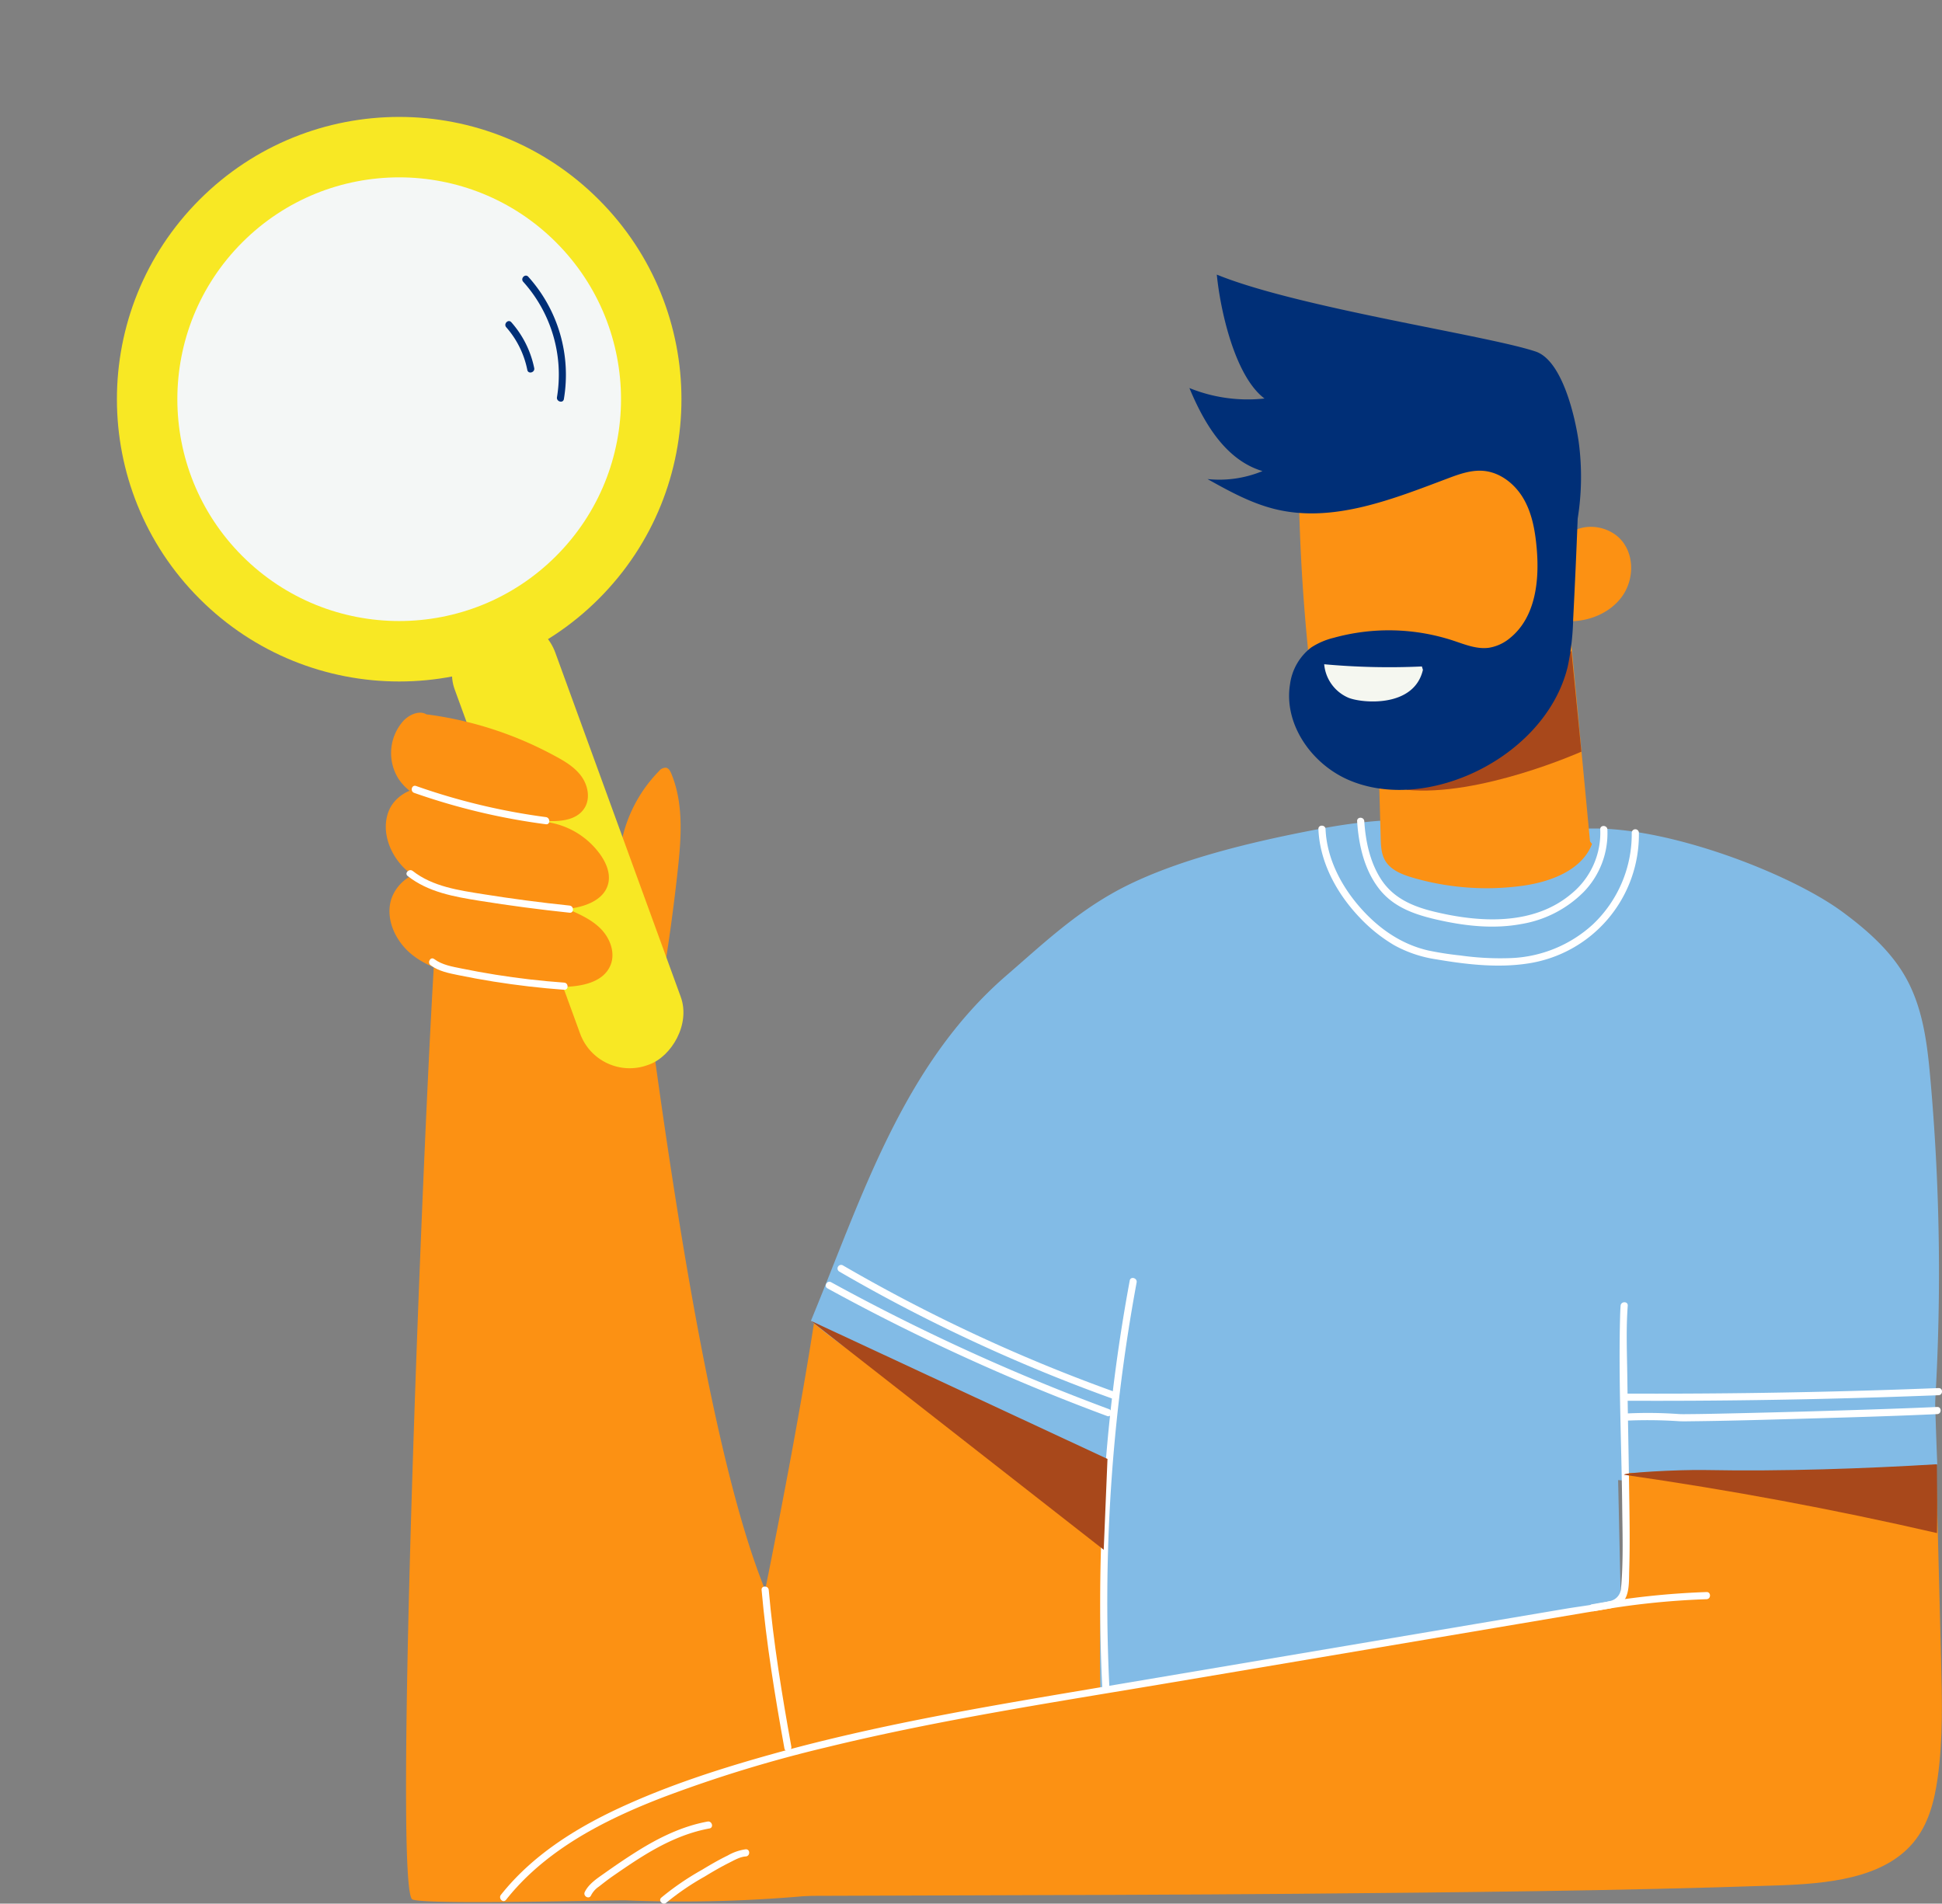 <?xml version="1.0" encoding="UTF-8"?> <svg xmlns="http://www.w3.org/2000/svg" width="527.995" height="517.547" viewBox="0 0 527.995 517.547"><rect x="0" y="0" width="527.995" height="517.547" fill="#808080" stroke="none"/><g id="Group_257" data-name="Group 257" transform="translate(0 0)"><g id="Group_251" data-name="Group 251" transform="translate(0 0)"><path id="Path_676" data-name="Path 676" d="M2502.177,1873.964q3.212-18.022,5.192-36.235c.959-8.815,1.643-18.058-1.755-26.249-.287-.692-.706-1.457-1.442-1.6a2.344,2.344,0,0,0-1.91.929,38.337,38.337,0,0,0-9.359,37.768c1.173,3.759,2.927,7.308,4.308,11a58.229,58.229,0,0,1,3.468,15.3c.028.313.1.686.387.8s.581-.434.272-.487" transform="translate(-2323.099 -1601.163)" fill="#fc9113"></path><path id="Path_677" data-name="Path 677" d="M2469.417,1962.911c-3.475,22.489-8.861,50.79-13.365,73.161-20.711-50.7-34.367-182.833-37.9-203.13-22.123,2.764-28.915,17.43-51.038,20.194-1.661.207-12.954,264.44-6.97,267.078,3.5,1.541,54.315.117,58.3.266,46.3,1.734,75.713-4.677,121.45-10.694a6.5,6.5,0,0,0,3.323-1.063,4,4,0,0,0,1.119-2.926q4.117-47.778,6.34-95.645c.1-2.239.178-4.586-1.052-6.6-1.219-1.993-3.546-3.373-5.786-4.672-21.853-12.669-43.86-25.412-68.211-34.675a4.265,4.265,0,0,0-3.095-.319c-.948.418-.726,1.952.342,1.814" transform="translate(-2248.015 -1603.806)" fill="#fc9113"></path><path id="Path_678" data-name="Path 678" d="M2315.572,1828.294c21.357-.993,55.349,11.971,69.809,22.621,6.635,4.887,12.9,10.441,16.916,17.333,4.933,8.469,6.111,18.309,6.965,27.884a594.154,594.154,0,0,1,0,105.715,397.375,397.375,0,0,1-84.882,3.55q.364,16.436.728,32.871l-67.1,12.025c-25.955,4.652-52.966,9.732-73.841,24.655-1.807-21.922.714-75.844,1.395-74-27.066-9.037-53.544-16.24-80.646-38.851,13.808-33.4,24.851-69.416,53.157-93.9,9.484-8.2,17.866-16.162,28.961-22.431,15.517-8.769,38.059-13.986,55.9-17.361,20.6-3.9,29.4-2.282,44.164-1.883,18.92.51-5.1,2.692,13.816,3.2" transform="translate(-1884.444 -1602.994)" fill="#82bbe6"></path><path id="Path_679" data-name="Path 679" d="M2493.373,2014.837q.784,30.651,1.566,61.3c.272,10.639.541,21.327-.938,31.882-.877,6.254-2.48,12.668-6.686,17.649-8.223,9.736-23.39,11.1-36.789,11.565-43.6,1.5-87.23,1.89-130.856,2.278-57.536.511-158.065.457-215.6.969-1.794-7.421,44.887-28.365,68.826-36.729,12.975-4.534,190.346-37.469,235.973-43.37.134-18.917.471-26.63.753-45.547" transform="translate(-1967.19 -1624.64)" fill="#fc9113"></path><path id="Path_680" data-name="Path 680" d="M2215.1,1932.151q-.746,40.608.908,81.213-50.894,3.216-101.967,1.968c-1.865-.046-3.969-.2-5.165-1.514a5.776,5.776,0,0,1-1.109-3.631q-2.135-31.214-2.34-62.507" transform="translate(-1689.295 -1615.169)" fill="#82bbe6"></path><g id="Group_233" data-name="Group 233" transform="translate(135.965 354.047)"><path id="Path_681" data-name="Path 681" d="M2506.481,1974.944c-.489,6.413-.2,12.928-.12,19.35.125,9.647.329,19.293.471,28.94.117,7.938.286,15.893.038,23.83-.088,2.812.189,6.939-2.17,8.857a8.457,8.457,0,0,1-3.859,1.479c-2.148.4-4.313.73-6.468,1.094l-12.019,2.03-99.161,16.745c-31.588,5.334-63.369,10.125-94.514,17.729a361.954,361.954,0,0,0-44.742,13.7c-12.868,4.975-25.7,11.22-35.891,20.7a64.211,64.211,0,0,0-6.556,7.093c-.777.979-2.143-.4-1.374-1.373,8.375-10.556,19.994-17.932,32.088-23.555,13.457-6.257,27.734-10.834,42.01-14.806,30.447-8.471,61.715-13.469,92.836-18.725l97.958-16.541,24.639-4.161c3.914-.66,7.983-1.07,11.829-2.05a3.743,3.743,0,0,0,3.17-3.667c.059-.465.1-.934.13-1.4.5-6.854.269-13.793.194-20.657-.189-17.178-1.027-34.409-.572-51.586.027-1.01.062-2.019.139-3.025.095-1.239,2.039-1.249,1.943,0Z" transform="translate(-2199.889 -1974.011)" fill="#fff"></path></g><g id="Group_234" data-name="Group 234" transform="translate(158.885 495.217)"><path id="Path_682" data-name="Path 682" d="M2515.647,2135.333c-6.569,1.2-12.569,4.092-18.209,7.585-2.742,1.7-5.4,3.522-8.053,5.359-1.32.915-2.562,1.9-3.83,2.882a6.32,6.32,0,0,0-2.127,2.419c-.551,1.122-2.227.139-1.678-.981,1.111-2.262,3.434-3.729,5.441-5.154,2.9-2.057,5.849-4.067,8.865-5.953,5.886-3.682,12.2-6.778,19.075-8.031,1.222-.223,1.746,1.65.516,1.874Z" transform="translate(-2481.64 -2133.441)" fill="#fff"></path></g><g id="Group_235" data-name="Group 235" transform="translate(179.484 502.774)"><path id="Path_683" data-name="Path 683" d="M2493.508,2143.921c-1.521.081-3.172,1.045-4.513,1.718-2.274,1.142-4.478,2.425-6.649,3.749a71.059,71.059,0,0,0-10.42,7.1c-.931.83-2.309-.539-1.374-1.373a74.686,74.686,0,0,1,11.095-7.58c2.273-1.379,4.582-2.719,6.976-3.878a13.444,13.444,0,0,1,4.886-1.682c1.25-.067,1.246,1.876,0,1.943Z" transform="translate(-2470.24 -2141.976)" fill="#fff"></path></g><g id="Group_236" data-name="Group 236"><circle id="Ellipse_10" data-name="Ellipse 10" cx="76.743" cy="76.743" r="76.743" transform="translate(108.531 217.063) rotate(-135)" fill="#f8e824"></circle><circle id="Ellipse_11" data-name="Ellipse 11" cx="60.313" cy="60.313" r="60.313" transform="translate(108.531 193.826) rotate(-135)" fill="#f4f7f6"></circle><rect id="Rectangle_273" data-name="Rectangle 273" width="128.278" height="29.128" rx="14.349" transform="translate(162.626 294.471) rotate(-110.022)" fill="#f8e824"></rect></g><path id="Path_684" data-name="Path 684" d="M2525.646,1794.055c1.348-.829,3.056-.7,4.625-.494a99.689,99.689,0,0,1,33.949,11.15c2.688,1.433,5.4,3.041,7.214,5.487s2.541,5.941,1,8.569c-2.243,3.824-7.633,3.967-12.045,3.536q-10.693-1.044-21.289-2.889c-6.522-1.136-13.682-2.936-17.333-8.459a13.132,13.132,0,0,1,1.385-15.791c1.739-1.832,4.824-3.072,6.684-1.364" transform="translate(-2413.429 -1599.23)" fill="#fc9113"></path><path id="Path_685" data-name="Path 685" d="M2557.045,1825.366a21.619,21.619,0,0,1,14.641,8.926c1.558,2.231,2.71,4.979,2.137,7.64-1.075,4.994-7.2,6.839-12.3,7.149a83.838,83.838,0,0,1-27.974-3.447c-5.49-1.565-11.034-3.66-15.129-7.637s-6.412-10.248-4.333-15.565,9.436-8.293,13.969-4.823" transform="translate(-2408.421 -1601.879)" fill="#fc9113"></path><path id="Path_686" data-name="Path 686" d="M2560.439,1851.841c3.293,1.414,6.673,2.887,9.2,5.429s4.026,6.444,2.741,9.79c-1.939,5.052-8.54,6.105-13.95,6.036a133.93,133.93,0,0,1-24.464-2.572c-5.591-1.115-11.3-2.679-15.723-6.277s-7.25-9.7-5.485-15.123a11.327,11.327,0,0,1,12.165-7.429" transform="translate(-2406.338 -1604.795)" fill="#fc9113"></path><g id="Group_237" data-name="Group 237" transform="translate(299.118 347.444)"><path id="Path_687" data-name="Path 687" d="M2361.163,1967.771a476.835,476.835,0,0,0-7.975,85.88q-.024,12.182.579,24.355c.061,1.249-1.882,1.246-1.944,0a478.784,478.784,0,0,1,3.668-86.971q1.6-11.937,3.8-23.78c.227-1.227,2.1-.707,1.873.517Z" transform="translate(-2351.252 -1966.553)" fill="#fff"></path></g><path id="Path_688" data-name="Path 688" d="M2190.5,2042.461q-42.12-9.7-84.958-15.828c-1.427-.533,14.435-1.458,22.049-1.31,20.766.4,43.243-.387,62.882-1.57.108,8.276.108,12.9.027,18.709" transform="translate(-1663.87 -1625.661)" fill="#a8481b"></path><g id="Group_238" data-name="Group 238" transform="translate(224.507 348.473)"><path id="Path_689" data-name="Path 689" d="M2435.507,2004.218a573.107,573.107,0,0,1-59.542-26.013q-8.3-4.206-16.465-8.683c-1.1-.6-.117-2.279.981-1.677a568.525,568.525,0,0,0,58.439,27.844q8.5,3.465,17.1,6.655c1.162.431.659,2.31-.516,1.874Z" transform="translate(-2359.02 -1967.716)" fill="#fff"></path></g><g id="Group_239" data-name="Group 239" transform="translate(227.687 343.87)"><path id="Path_690" data-name="Path 690" d="M2432.1,1999a455.125,455.125,0,0,1-58.664-25.85q-8.039-4.246-15.9-8.815a.972.972,0,0,1,.981-1.677,451.454,451.454,0,0,0,57.114,27.988q8.429,3.412,16.99,6.482c1.168.42.664,2.3-.516,1.873Z" transform="translate(-2357.061 -1962.517)" fill="#fff"></path></g><g id="Group_240" data-name="Group 240" transform="translate(440.832 382.515)"><path id="Path_691" data-name="Path 691" d="M2190.258,2008.106c-11.457.532-22.926.858-34.391,1.187-10.705.307-21.414.632-32.124.749-1.18.013-2.369.052-3.548,0a130.3,130.3,0,0,0-14.854-.142c-1.248.084-1.243-1.859,0-1.944a117.257,117.257,0,0,1,14.7.135c.857.049,1.721.026,2.58.02,4.146-.028,8.292-.127,12.436-.219q18.838-.426,37.671-1.06c5.846-.195,11.693-.4,17.535-.667,1.25-.058,1.248,1.885,0,1.943Z" transform="translate(-2104.407 -2006.162)" fill="#fff"></path></g><g id="Group_241" data-name="Group 241" transform="translate(441.177 377.378)"><path id="Path_692" data-name="Path 692" d="M2104.921,2001.864q33.1.135,66.2-.851,9.375-.28,18.747-.653c1.25-.049,1.248,1.894,0,1.943q-33.077,1.307-66.185,1.492-9.38.052-18.758.012a.972.972,0,0,1,0-1.943Z" transform="translate(-2103.983 -2000.36)" fill="#fff"></path></g><g id="Group_242" data-name="Group 242" transform="translate(432.132 432.834)"><path id="Path_693" data-name="Path 693" d="M2207.068,2064.933a214.246,214.246,0,0,0-30.631,3.263c-1.222.225-1.746-1.648-.516-1.874a217.885,217.885,0,0,1,31.147-3.332c1.25-.047,1.249,1.9,0,1.943Z" transform="translate(-2175.219 -2062.989)" fill="#fff"></path></g><g id="Group_243" data-name="Group 243" transform="translate(207.061 431.334)"><path id="Path_694" data-name="Path 694" d="M2459.225,2062.227c1.265,14.3,3.589,28.464,6.139,42.584.221,1.223-1.651,1.747-1.874.517-2.581-14.291-4.927-28.628-6.208-43.1-.11-1.245,1.833-1.238,1.943,0Z" transform="translate(-2457.278 -2061.295)" fill="#fff"></path></g><g id="Group_244" data-name="Group 244" transform="translate(111.941 213.629)"><path id="Path_695" data-name="Path 695" d="M2568.093,1825.894a177.338,177.338,0,0,1-35.818-8.53c-1.171-.413-.667-2.291.516-1.874a174.994,174.994,0,0,0,35.3,8.461c1.222.16,1.238,2.1,0,1.943Z" transform="translate(-2531.609 -1815.43)" fill="#fff"></path></g><g id="Group_245" data-name="Group 245" transform="translate(110.51 236.57)"><path id="Path_696" data-name="Path 696" d="M2568.685,1852.911q-12.287-1.29-24.491-3.245c-6.861-1.1-13.917-2.321-19.523-6.729-.982-.773.4-2.139,1.374-1.374,5.426,4.267,12.589,5.26,19.2,6.315q11.675,1.865,23.438,3.09c1.231.129,1.244,2.074,0,1.943Z" transform="translate(-2524.334 -1841.338)" fill="#fff"></path></g><g id="Group_246" data-name="Group 246" transform="translate(116.653 260.553)"><path id="Path_697" data-name="Path 697" d="M2562.727,1876.963q-9.63-.705-19.174-2.225-4.768-.764-9.5-1.736c-2.663-.547-5.414-1.057-7.643-2.713-.993-.738-.025-2.425.98-1.678,2.167,1.611,4.855,2.043,7.441,2.571q4.6.94,9.237,1.682,9.278,1.485,18.658,2.156c1.24.09,1.25,2.034,0,1.943Z" transform="translate(-2525.995 -1868.423)" fill="#fff"></path></g><g id="Group_247" data-name="Group 247" transform="translate(368.975 222.325)"><path id="Path_698" data-name="Path 698" d="M2274.721,1828.423a22.888,22.888,0,0,1-6.506,17.063,31.06,31.06,0,0,1-16.87,8.655c-7.269,1.357-14.729.609-21.9-.95-6.384-1.386-12.658-3.294-16.818-8.659-4.026-5.193-5.525-11.91-5.944-18.346-.082-1.249,1.862-1.243,1.943,0,.351,5.378,1.5,10.91,4.395,15.531,3.347,5.346,8.678,7.627,14.6,9.063,12.308,2.984,26.948,3.865,37.283-4.838a21.373,21.373,0,0,0,7.876-17.518c-.085-1.248,1.859-1.242,1.943,0Z" transform="translate(-2206.678 -1825.251)" fill="#fff"></path></g><g id="Group_248" data-name="Group 248" transform="translate(358.45 224.471)"><path id="Path_699" data-name="Path 699" d="M2284.187,1829.6a35.42,35.42,0,0,1-30.252,35.558c-8.209,1.251-16.788.234-24.929-1.15a33.923,33.923,0,0,1-11.321-3.815,42.646,42.646,0,0,1-9.308-7.427c-6.235-6.5-10.944-15.013-11.323-24.155-.052-1.25,1.891-1.248,1.943,0,.321,7.722,4.015,15.01,8.968,20.808,5.038,5.9,11.344,10.448,18.975,12.2a87.255,87.255,0,0,0,8.75,1.355,77.8,77.8,0,0,0,13.592.712,35.027,35.027,0,0,0,22.362-9.133,33.816,33.816,0,0,0,10.6-24.955.972.972,0,0,1,1.943,0Z" transform="translate(-2197.053 -1827.674)" fill="#fff"></path></g><g id="Group_249" data-name="Group 249" transform="translate(141.996 74.933)"><path id="Path_700" data-name="Path 700" d="M2535.946,1691.843a37.763,37.763,0,0,0-9.177-31.368c-.839-.924.531-2.3,1.373-1.373a39.837,39.837,0,0,1,9.677,33.258c-.21,1.23-2.083.708-1.874-.517Z" transform="translate(-2526.507 -1658.794)" fill="#002f77"></path></g><g id="Group_250" data-name="Group 250" transform="translate(137.391 87.294)"><path id="Path_701" data-name="Path 701" d="M2542.2,1686.036a24.973,24.973,0,0,0-5.722-11.594c-.823-.935.545-2.315,1.373-1.373a26.9,26.9,0,0,1,6.221,12.451c.248,1.221-1.624,1.744-1.873.517Z" transform="translate(-2536.223 -1672.753)" fill="#002f77"></path></g><path id="Path_702" data-name="Path 702" d="M2439.833,2041.963l1.024-24.7-80.636-37.54Z" transform="translate(-2139.752 -1620.618)" fill="#a8481b"></path></g><path id="Path_703" data-name="Path 703" d="M2278.67,1816.234q-2.839-29.939-5.676-59.878c5.485.058,11.123-2.276,14.325-6.659s3.5-10.818.141-15.057-10.388-5.375-14.61-1.925A49.94,49.94,0,0,0,2250.3,1698a52.009,52.009,0,0,0-41.587-5.864c-2.406.693-4.86,1.629-6.532,3.465-2.451,2.69-2.664,6.628-2.711,10.229a515.922,515.922,0,0,0,3.96,70.875c.376,3,.819,6.116,2.482,8.661,3.127,4.79,9.5,6.189,15.212,7.179q.315,11.365.631,22.732c.058,2.108.144,4.316,1.211,6.143,1.5,2.574,4.576,3.79,7.475,4.64a71.826,71.826,0,0,0,29.757,2.23c7.729-1.05,16.269-4.229,19.023-11.4" transform="translate(-1846.37 -1587.454)" fill="#fc9113"></path><path id="Path_709" data-name="Path 709" d="M2259.61,1774.031l2.708,27.386s-27.724,12.373-47.608,10.357Z" transform="translate(-1832.368 -1597.059)" fill="#a8481b"></path><path id="Path_710" data-name="Path 710" d="M2320.391,1724.8q-.524,13.711-1.231,27.414a69.561,69.561,0,0,1-1.477,12.833c-3.2,13.228-14.076,23.863-26.753,29.377-10.247,4.458-22.334,5.873-32.6,1.543s-17.916-15.267-16.148-26.117a15.065,15.065,0,0,1,5.75-9.988,19.666,19.666,0,0,1,6.136-2.638,56.172,56.172,0,0,1,32.483.764c3.169,1.049,6.42,2.407,9.736,1.944a11.851,11.851,0,0,0,5.729-2.666c6.99-5.672,8.025-15.764,7.21-24.606-.421-4.57-1.229-9.216-3.527-13.2s-6.331-7.248-10.992-7.626c-3.295-.266-6.524.888-9.615,2.053-15,5.654-31.009,12.105-46.6,8.443-6.689-1.571-12.775-4.923-18.748-8.26a30.716,30.716,0,0,0,14.949-2.168c-10.043-3-15.9-13.053-19.87-22.58a42.162,42.162,0,0,0,20.42,2.847c-8-5.963-12.01-23.859-12.969-33.686,22.038,9.014,73.472,16.494,86.673,20.911,7.115,2.38,10.628,17.129,11.7,24.432a71.445,71.445,0,0,1-.253,20.978" transform="translate(-1891.446 -1583.825)" fill="#002f77"></path><path id="Path_711" data-name="Path 711" d="M2289.924,1778.719a193.646,193.646,0,0,1-26.558-.6,10.938,10.938,0,0,0,6.543,9.085c3.428,1.456,17.855,2.963,20.3-7.566" transform="translate(-1903.342 -1597.527)" fill="#f5f7f0"></path></g></svg> 